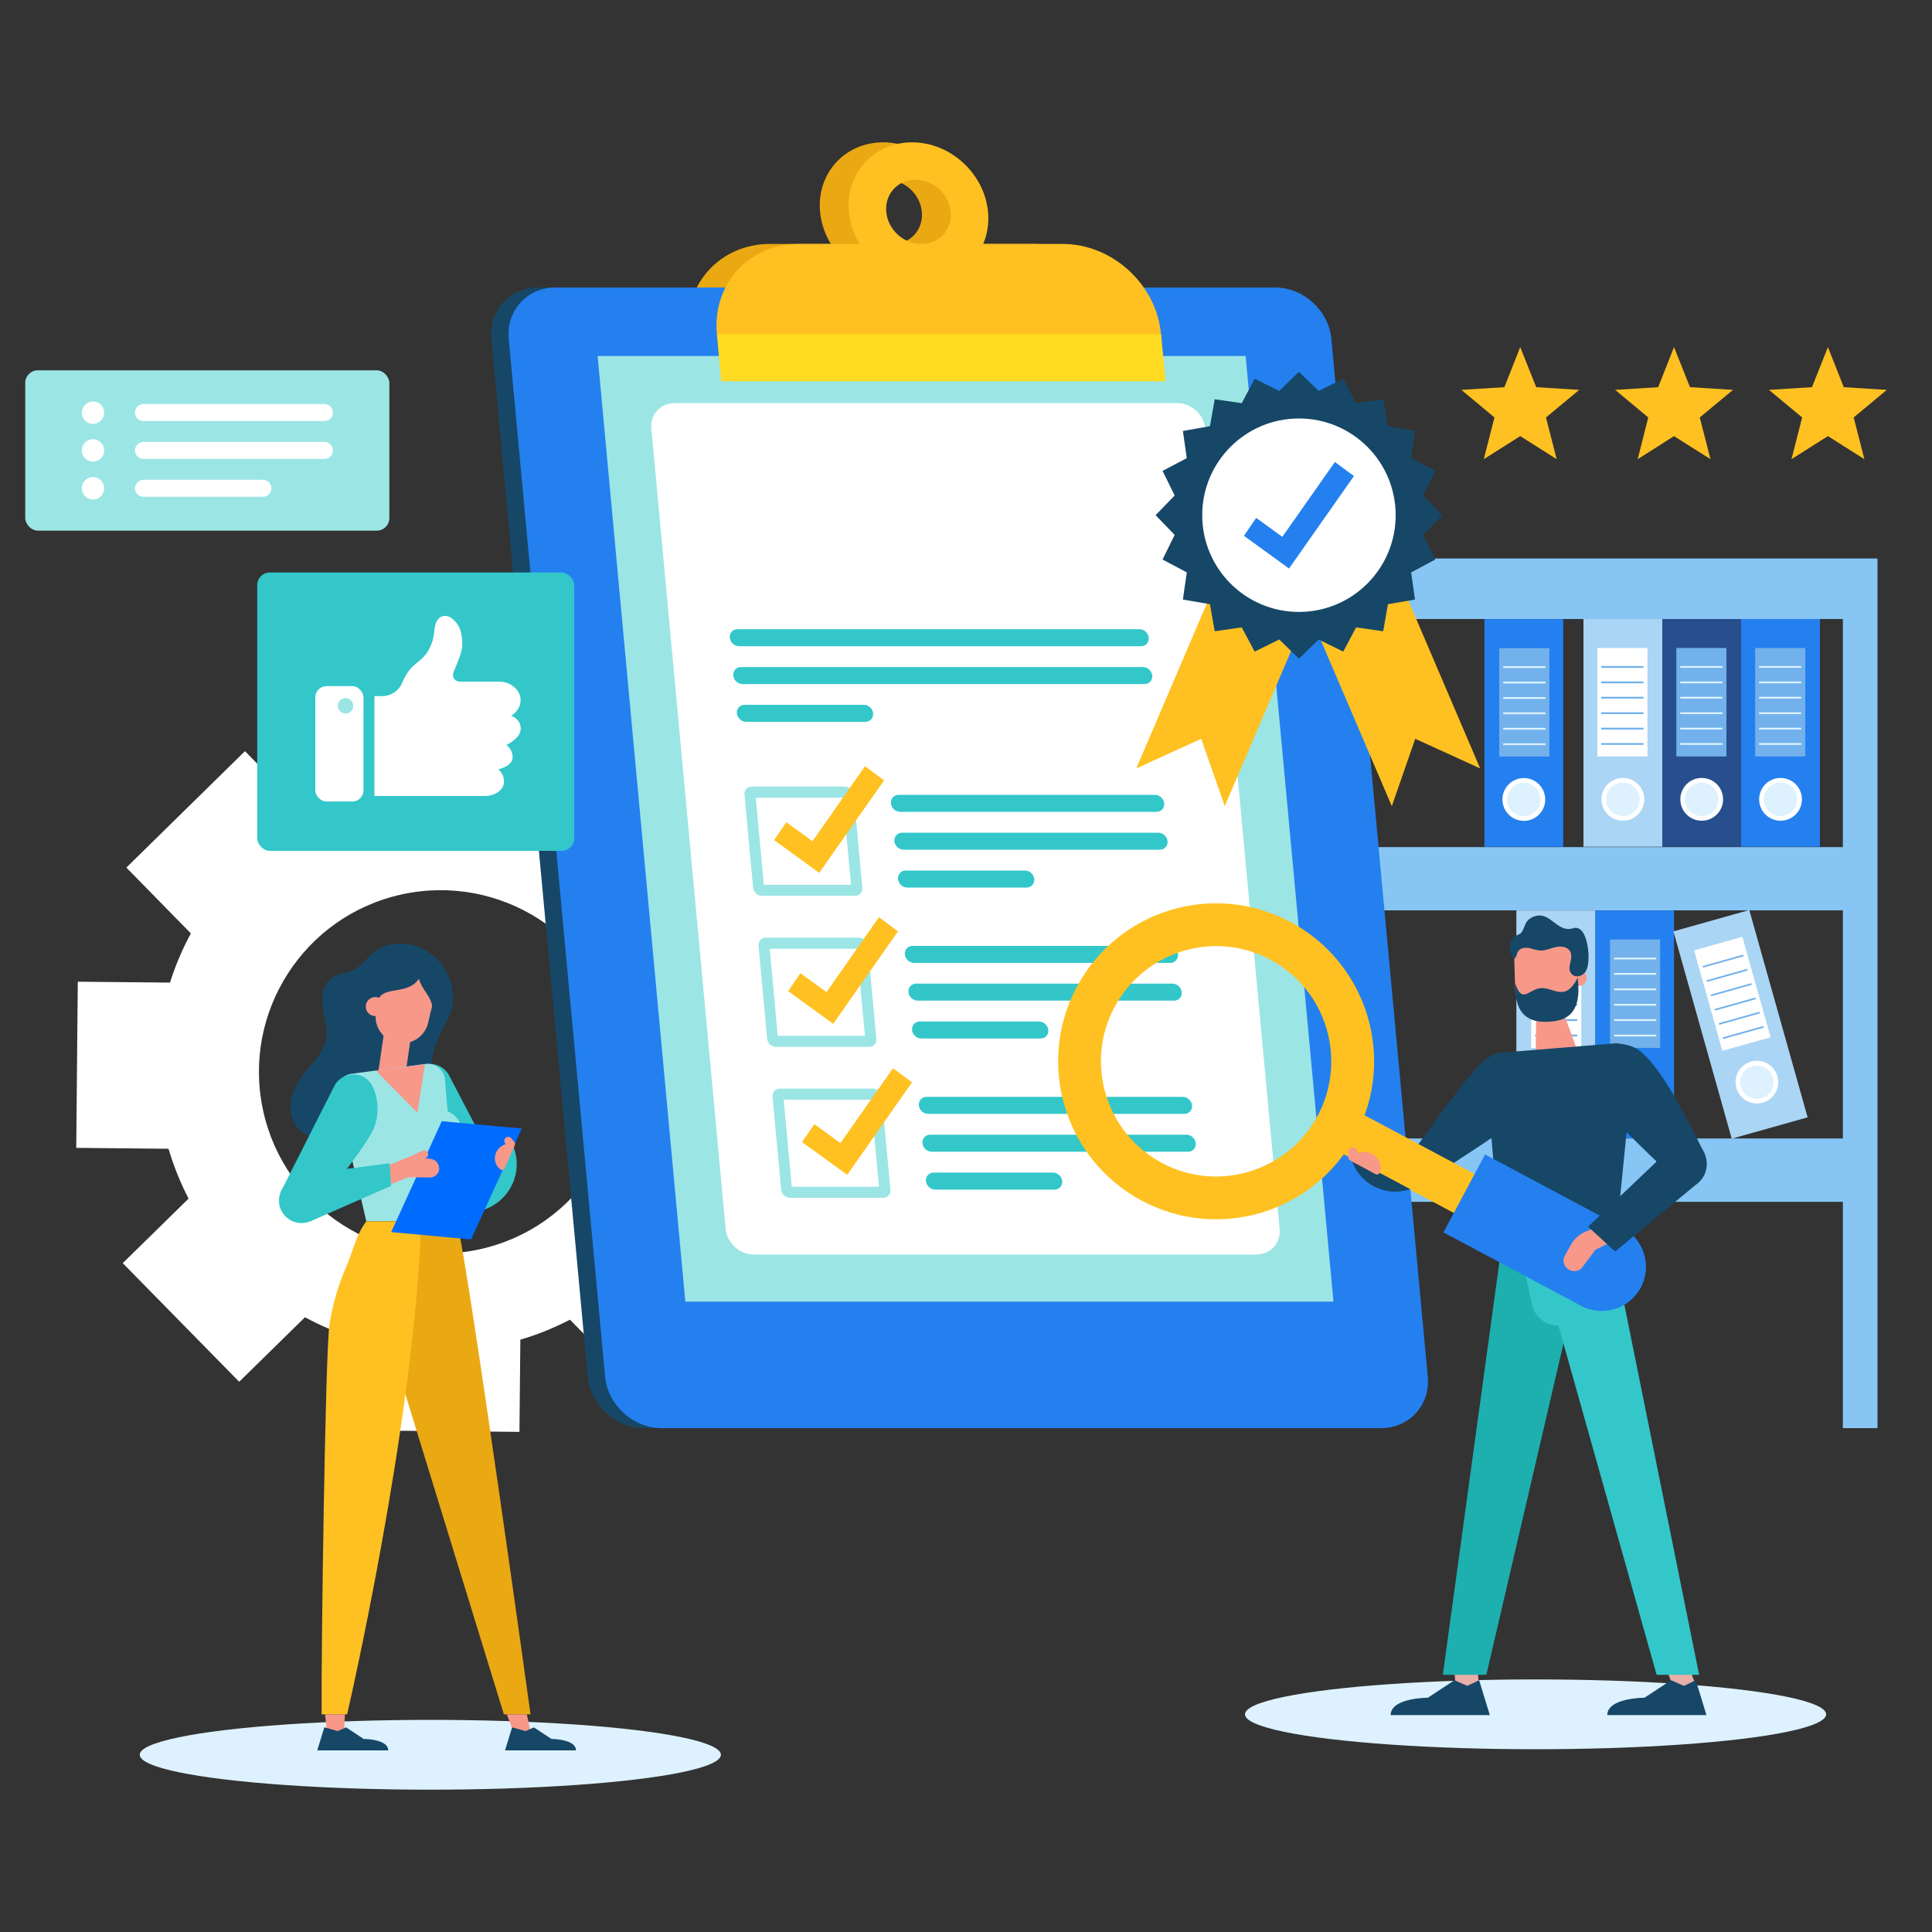<svg xmlns="http://www.w3.org/2000/svg" id="Layer_1" data-name="Layer 1" viewBox="0 0 150 150"><rect x="0" y="0" width="150" height="150" fill="#333333" stroke="none"/><defs><style>      .cls-1 {        fill: #87c5f4;      }      .cls-2 {        fill: #9ce5e5;      }      .cls-3 {        fill: #fff;      }      .cls-4 {        fill: #f79889;      }      .cls-5 {        fill: #ddf2fe;      }      .cls-6 {        fill: #2480ef;      }      .cls-7 {        fill: #006cff;      }      .cls-8 {        fill: #abd5f4;      }      .cls-9 {        fill: #ffdc21;      }      .cls-10 {        fill: #274f8e;      }      .cls-11 {        fill: #33c7ca;      }      .cls-12 {        fill: #ffc121;      }      .cls-13 {        fill: #164767;      }      .cls-14 {        fill: #eaa813;      }      .cls-15 {        fill: #e7afa7;      }      .cls-16 {        fill: #72b1eb;      }      .cls-17 {        fill: #1eafaf;      }    </style></defs><g><path class="cls-3" d="M13.09,89.21c.39,1.32.91,2.61,1.55,3.85l-5.1,5s0,.01,0,.02l9.02,9.19s.01,0,.02,0l5.1-5c1.23.67,2.51,1.2,3.82,1.63h0s-.07,7.14-.07,7.14c0,0,0,.01.01.01l12.88.12s.01,0,.01-.01l.07-7.15h0c1.32-.38,2.61-.91,3.85-1.55l5,5.09s.01,0,.02,0l9.19-9.02s0-.01,0-.02l-5-5.1c.67-1.23,1.21-2.51,1.62-3.82h0s7.14.07,7.14.07c0,0,.01,0,.01-.01l.12-12.88s0-.01-.01-.01l-7.15-.07s0,0,0,0c-.39-1.32-.91-2.61-1.55-3.85l5.1-5s0-.01,0-.02l-9.02-9.19s-.01,0-.02,0l-5.1,5c-1.23-.67-2.51-1.21-3.82-1.63,0,0,0,0,0,0l.07-7.14s0-.01-.01-.01l-12.88-.12s-.01,0-.01.01l-.07,7.14c-1.32.39-2.61.91-3.85,1.55l-5-5.1s-.01,0-.02,0l-9.19,9.02s0,.01,0,.02l5,5.1c-.67,1.23-1.21,2.51-1.62,3.82h0s-7.15-.07-7.15-.07c0,0-.01,0-.01.01l-.12,12.88s0,.01.01.01l7.14.07h0ZM31.2,69.44c7.61-1.66,15.13,3.16,16.79,10.77,1.66,7.61-3.16,15.13-10.77,16.79-7.61,1.66-15.13-3.16-16.79-10.77s3.16-15.13,10.77-16.79Z"></path><g><path class="cls-1" d="M97.74,43.36v67.52h3.48v-17.57h41.86v17.57h2.69V43.36h-48.02ZM101.22,70.68h41.86v17.71h-41.86v-17.71ZM101.22,48.06h41.86v17.71h-41.86v-17.71Z"></path><g><rect class="cls-6" x="135.18" y="48.06" width="6.12" height="17.68" transform="translate(276.48 113.8) rotate(180)"></rect><path class="cls-3" d="M136.58,62.06c0,.92.74,1.66,1.66,1.66s1.66-.74,1.66-1.66-.74-1.66-1.66-1.66-1.66.74-1.66,1.66Z"></path><circle class="cls-5" cx="138.24" cy="62.06" r="1.3"></circle><rect class="cls-16" x="136.26" y="50.31" width="3.89" height="8.42" transform="translate(276.42 109.04) rotate(180)"></rect><g><rect class="cls-5" x="136.57" y="57.7" width="3.28" height=".14" transform="translate(276.42 115.53) rotate(180)"></rect><rect class="cls-5" x="136.57" y="56.5" width="3.28" height=".14" transform="translate(276.42 113.14) rotate(180)"></rect><rect class="cls-5" x="136.57" y="55.3" width="3.28" height=".14" transform="translate(276.42 110.74) rotate(180)"></rect><rect class="cls-5" x="136.57" y="52.91" width="3.28" height=".14" transform="translate(276.42 105.96) rotate(180)"></rect><rect class="cls-5" x="136.57" y="51.71" width="3.28" height=".14" transform="translate(276.42 103.56) rotate(180)"></rect><rect class="cls-5" x="136.57" y="54.11" width="3.28" height=".14" transform="translate(276.42 108.35) rotate(180)"></rect></g></g><g><rect class="cls-8" x="122.94" y="48.06" width="6.12" height="17.68" transform="translate(252 113.8) rotate(180)"></rect><path class="cls-3" d="M124.34,62.06c0,.92.74,1.66,1.66,1.66s1.66-.74,1.66-1.66-.74-1.66-1.66-1.66-1.66.74-1.66,1.66Z"></path><circle class="cls-5" cx="126" cy="62.06" r="1.3"></circle><rect class="cls-3" x="124.02" y="50.31" width="3.89" height="8.42" transform="translate(251.93 109.04) rotate(180)"></rect><g><rect class="cls-16" x="124.33" y="57.7" width="3.28" height=".14" transform="translate(251.93 115.53) rotate(180)"></rect><rect class="cls-16" x="124.33" y="56.5" width="3.28" height=".14" transform="translate(251.93 113.14) rotate(180)"></rect><rect class="cls-16" x="124.33" y="55.3" width="3.28" height=".14" transform="translate(251.93 110.74) rotate(180)"></rect><rect class="cls-16" x="124.33" y="52.91" width="3.28" height=".14" transform="translate(251.93 105.96) rotate(180)"></rect><rect class="cls-16" x="124.33" y="51.71" width="3.28" height=".14" transform="translate(251.93 103.56) rotate(180)"></rect><rect class="cls-16" x="124.33" y="54.11" width="3.28" height=".14" transform="translate(251.93 108.35) rotate(180)"></rect></g></g><g><rect class="cls-10" x="129.06" y="48.06" width="6.12" height="17.68" transform="translate(264.24 113.8) rotate(180)"></rect><path class="cls-3" d="M130.46,62.06c0,.92.74,1.66,1.66,1.66s1.66-.74,1.66-1.66-.74-1.66-1.66-1.66-1.66.74-1.66,1.66Z"></path><circle class="cls-5" cx="132.12" cy="62.06" r="1.3"></circle><rect class="cls-16" x="130.14" y="50.31" width="3.89" height="8.42" transform="translate(264.18 109.04) rotate(180)"></rect><g><rect class="cls-5" x="130.45" y="57.7" width="3.28" height=".14" transform="translate(264.18 115.53) rotate(180)"></rect><rect class="cls-5" x="130.45" y="56.5" width="3.28" height=".14" transform="translate(264.18 113.14) rotate(180)"></rect><rect class="cls-5" x="130.45" y="55.3" width="3.28" height=".14" transform="translate(264.18 110.74) rotate(180)"></rect><rect class="cls-5" x="130.45" y="52.91" width="3.28" height=".14" transform="translate(264.18 105.96) rotate(180)"></rect><rect class="cls-5" x="130.45" y="51.71" width="3.28" height=".14" transform="translate(264.18 103.56) rotate(180)"></rect><rect class="cls-5" x="130.45" y="54.11" width="3.28" height=".14" transform="translate(264.18 108.35) rotate(180)"></rect></g></g><g><rect class="cls-6" x="123.85" y="70.69" width="6.12" height="17.68"></rect><path class="cls-3" d="M128.57,84.7c0,.92-.74,1.66-1.66,1.66s-1.66-.74-1.66-1.66.74-1.66,1.66-1.66,1.66.74,1.66,1.66Z"></path><circle class="cls-5" cx="126.91" cy="84.7" r="1.3"></circle><rect class="cls-16" x="125" y="72.94" width="3.89" height="8.42"></rect><g><rect class="cls-5" x="125.31" y="80.33" width="3.28" height=".14"></rect><rect class="cls-5" x="125.31" y="79.13" width="3.28" height=".14"></rect><rect class="cls-5" x="125.31" y="77.94" width="3.28" height=".14"></rect><rect class="cls-5" x="125.31" y="75.54" width="3.28" height=".14"></rect><rect class="cls-5" x="125.31" y="74.35" width="3.28" height=".14"></rect><rect class="cls-5" x="125.31" y="76.74" width="3.28" height=".14"></rect></g></g><g><rect class="cls-6" x="115.25" y="48.07" width="6.12" height="17.68"></rect><path class="cls-3" d="M119.97,62.07c0,.92-.74,1.66-1.66,1.66s-1.66-.74-1.66-1.66.74-1.66,1.66-1.66,1.66.74,1.66,1.66Z"></path><circle class="cls-5" cx="118.31" cy="62.07" r="1.3"></circle><rect class="cls-16" x="116.4" y="50.32" width="3.89" height="8.42"></rect><g><rect class="cls-5" x="116.71" y="57.71" width="3.28" height=".14"></rect><rect class="cls-5" x="116.71" y="56.51" width="3.28" height=".14"></rect><rect class="cls-5" x="116.71" y="55.31" width="3.28" height=".14"></rect><rect class="cls-5" x="116.71" y="52.92" width="3.28" height=".14"></rect><rect class="cls-5" x="116.71" y="51.72" width="3.28" height=".14"></rect><rect class="cls-5" x="116.71" y="54.12" width="3.28" height=".14"></rect></g></g><g><rect class="cls-8" x="132.07" y="71.16" width="6.12" height="16.72" transform="translate(-16.48 39.57) rotate(-15.71)"></rect><path class="cls-3" d="M138,83.57c.25.88-.27,1.8-1.15,2.04-.88.25-1.8-.27-2.04-1.15-.25-.88.27-1.8,1.15-2.04.88-.25,1.8.27,2.04,1.15Z"></path><path class="cls-5" d="M136.75,85.27c-.69.19-1.41-.21-1.6-.9-.19-.69.21-1.41.9-1.6.69-.19,1.41.21,1.6.9s-.21,1.41-.9,1.6Z"></path><rect class="cls-3" x="132.56" y="73.1" width="3.89" height="8.1" transform="translate(-15.87 39.31) rotate(-15.71)"></rect><g><rect class="cls-16" x="133.71" y="80.09" width="3.28" height=".13" transform="translate(-16.65 39.65) rotate(-15.71)"></rect><rect class="cls-16" x="133.4" y="78.99" width="3.28" height=".13" transform="translate(-16.36 39.52) rotate(-15.71)"></rect><rect class="cls-16" x="133.08" y="77.88" width="3.28" height=".13" transform="translate(-16.07 39.4) rotate(-15.71)"></rect><rect class="cls-16" x="132.46" y="75.66" width="3.28" height=".13" transform="translate(-15.5 39.14) rotate(-15.71)"></rect><rect class="cls-16" x="132.15" y="74.55" width="3.28" height=".13" transform="translate(-15.21 39.02) rotate(-15.71)"></rect><rect class="cls-16" x="132.77" y="76.77" width="3.28" height=".13" transform="translate(-15.78 39.27) rotate(-15.71)"></rect></g></g><g><rect class="cls-8" x="117.73" y="70.69" width="6.12" height="17.68"></rect><path class="cls-3" d="M122.45,84.7c0,.92-.74,1.66-1.66,1.66s-1.66-.74-1.66-1.66.74-1.66,1.66-1.66,1.66.74,1.66,1.66Z"></path><circle class="cls-5" cx="120.79" cy="84.7" r="1.3"></circle><rect class="cls-3" x="118.88" y="72.94" width="3.89" height="8.42"></rect><g><rect class="cls-16" x="119.18" y="80.33" width="3.28" height=".14"></rect><rect class="cls-16" x="119.18" y="79.13" width="3.28" height=".14"></rect><rect class="cls-16" x="119.18" y="77.94" width="3.28" height=".14"></rect><rect class="cls-16" x="119.18" y="75.54" width="3.28" height=".14"></rect><rect class="cls-16" x="119.18" y="74.35" width="3.28" height=".14"></rect><rect class="cls-16" x="119.18" y="76.74" width="3.28" height=".14"></rect></g></g></g></g><g><g><path class="cls-14" d="M88.25,29.59h-34.48l-.34-3.66c-.36-3.86,2.48-6.99,6.34-6.99h20.5c3.86,0,7.28,3.13,7.64,6.99l.34,3.66Z"></path><path class="cls-14" d="M68.57,11.05c-2.98,0-5.18,2.42-4.9,5.4.28,2.98,2.92,5.4,5.9,5.4s5.18-2.42,4.9-5.4c-.28-2.98-2.92-5.4-5.9-5.4ZM69.3,18.95c-1.38,0-2.61-1.12-2.73-2.5-.13-1.38.89-2.5,2.27-2.5s2.61,1.12,2.73,2.5c.13,1.38-.89,2.5-2.27,2.5Z"></path></g><path class="cls-13" d="M105.86,110.88h-55.85c-2.21,0-4.18-1.8-4.38-4.01l-7.48-80.54c-.21-2.21,1.42-4.01,3.64-4.01h55.85c2.21,0,4.18,1.8,4.38,4.01l7.48,80.54c.21,2.21-1.42,4.01-3.64,4.01Z"></path><path class="cls-6" d="M107.21,110.88h-55.85c-2.21,0-4.18-1.8-4.38-4.01l-7.48-80.54c-.21-2.21,1.42-4.01,3.64-4.01h55.85c2.21,0,4.18,1.8,4.38,4.01l7.48,80.54c.21,2.21-1.42,4.01-3.64,4.01Z"></path><polygon class="cls-2" points="103.53 101.06 53.21 101.06 46.4 27.64 96.71 27.64 103.53 101.06"></polygon><path class="cls-3" d="M56.34,95.42l-5.77-62.14c-.1-1.09.7-1.98,1.8-1.98h39.04c1.09,0,2.06.89,2.17,1.98l5.77,62.14c.1,1.09-.7,1.98-1.8,1.98h-39.04c-1.09,0-2.06-.89-2.17-1.98Z"></path><g><path class="cls-12" d="M90.48,29.59h-34.48l-.34-3.66c-.36-3.86,2.48-6.99,6.34-6.99h20.5c3.86,0,7.28,3.13,7.64,6.99l.34,3.66Z"></path><path class="cls-12" d="M70.81,11.05c-2.98,0-5.18,2.42-4.9,5.4.28,2.98,2.92,5.4,5.9,5.4s5.18-2.42,4.9-5.4c-.28-2.98-2.92-5.4-5.9-5.4ZM71.54,18.95c-1.38,0-2.61-1.12-2.73-2.5-.13-1.38.89-2.5,2.27-2.5s2.61,1.12,2.73,2.5c.13,1.38-.89,2.5-2.27,2.5Z"></path></g><polygon class="cls-9" points="90.48 29.59 56 29.59 55.67 25.94 90.14 25.94 90.48 29.59"></polygon><g><g><path class="cls-11" d="M88.6,50.17h-31.22c-.36,0-.68-.29-.72-.66h0c-.03-.36.23-.66.59-.66h31.22c.36,0,.68.29.72.66h0c.03.36-.23.66-.59.66Z"></path><path class="cls-11" d="M88.87,53.11h-31.22c-.36,0-.68-.29-.72-.66h0c-.03-.36.23-.66.59-.66h31.22c.36,0,.68.29.72.66h0c.03.36-.23.66-.59.66Z"></path><path class="cls-11" d="M67.2,56.04h-9.27c-.36,0-.68-.29-.72-.66h0c-.03-.36.23-.66.59-.66h9.27c.36,0,.68.29.72.66h0c.03.36-.23.66-.59.66Z"></path></g><g><g><path class="cls-11" d="M89.79,63.03h-19.9c-.36,0-.68-.29-.72-.66h0c-.03-.36.23-.66.59-.66h19.91c.36,0,.68.29.72.66h0c.03.36-.23.66-.59.66Z"></path><path class="cls-11" d="M90.07,65.97h-19.91c-.36,0-.68-.29-.72-.66h0c-.03-.36.23-.66.59-.66h19.9c.36,0,.68.29.72.66h0c.03.36-.23.66-.59.66Z"></path><path class="cls-11" d="M79.71,68.91h-9.27c-.36,0-.68-.29-.72-.66h0c-.03-.36.23-.66.59-.66h9.27c.36,0,.68.29.72.66h0c.03.36-.23.66-.59.66Z"></path></g><g><path class="cls-2" d="M65.59,61.07h-7.22c-.35,0-.61.28-.57.63l.67,7.22c.03.35.34.63.69.63h7.22c.35,0,.61-.28.57-.63l-.67-7.22c-.03-.35-.34-.63-.69-.63ZM66.07,68.66s-.02.04-.04.04h-6.68s-.04-.02-.05-.04l-.62-6.68s.02-.04.04-.04h6.68s.04.02.05.04l.62,6.68Z"></path><polygon class="cls-12" points="63.6 67.77 60.1 65.22 61.05 63.84 63.08 65.31 67.16 59.49 68.64 60.59 63.6 67.77"></polygon></g></g><g><g><path class="cls-11" d="M90.88,74.76h-19.91c-.36,0-.68-.29-.72-.66h0c-.03-.36.23-.66.59-.66h19.9c.36,0,.68.29.72.66h0c.03.36-.23.66-.59.66Z"></path><path class="cls-11" d="M91.15,77.69h-19.9c-.36,0-.68-.29-.72-.66h0c-.03-.36.23-.66.59-.66h19.91c.36,0,.68.29.72.66h0c.03.36-.23.66-.59.66Z"></path><path class="cls-11" d="M80.8,80.63h-9.27c-.36,0-.68-.29-.72-.66h0c-.03-.36.23-.66.59-.66h9.27c.36,0,.68.29.72.66h0c.03.36-.23.66-.59.66Z"></path></g><g><path class="cls-2" d="M66.68,72.8h-7.22c-.35,0-.61.28-.57.63l.67,7.22c.03.35.34.63.69.63h7.22c.35,0,.61-.28.57-.63l-.67-7.22c-.03-.35-.34-.63-.69-.63ZM67.15,80.38s-.02.04-.04.04h-6.68s-.04-.02-.05-.04l-.62-6.68s.02-.04.04-.04h6.68s.04.02.05.04l.62,6.68Z"></path><polygon class="cls-12" points="64.69 79.49 61.19 76.95 62.14 75.56 64.17 77.03 68.24 71.21 69.72 72.31 64.69 79.49"></polygon></g></g><g><g><path class="cls-11" d="M91.97,86.48h-19.91c-.36,0-.68-.29-.72-.66h0c-.03-.36.23-.66.59-.66h19.9c.36,0,.68.29.72.66h0c.03.36-.23.66-.59.66Z"></path><path class="cls-11" d="M92.24,89.42h-19.9c-.36,0-.68-.29-.72-.66h0c-.03-.36.23-.66.59-.66h19.91c.36,0,.68.29.72.66h0c.03.36-.23.66-.59.66Z"></path><path class="cls-11" d="M81.88,92.36h-9.27c-.36,0-.68-.29-.72-.66h0c-.03-.36.23-.66.59-.66h9.27c.36,0,.68.29.72.66h0c.03.36-.23.66-.59.66Z"></path></g><g><path class="cls-2" d="M67.77,84.52h-7.22c-.35,0-.61.28-.57.63l.67,7.22c.03.35.34.63.69.63h7.22c.35,0,.61-.28.57-.63l-.67-7.22c-.03-.35-.34-.63-.69-.63ZM68.24,92.1s-.02.04-.04.04h-6.68s-.04-.02-.05-.04l-.62-6.68s.02-.04.04-.04h6.68s.04.02.05.04l.62,6.68Z"></path><polygon class="cls-12" points="65.78 91.21 62.27 88.67 63.23 87.28 65.25 88.75 69.33 82.94 70.81 84.03 65.78 91.21"></polygon></g></g></g></g><g><ellipse class="cls-5" cx="119.22" cy="133.1" rx="22.56" ry="2.71"></ellipse><g><path class="cls-13" d="M110.05,88.93l2.26,1.79c.87-.84,6.64-3.83,6.85-6.02.08-.8-.06-1.65-.63-2.21-1.18-1.16-2.54-.9-3.59.1-1.15,1.09-4.89,6.35-4.89,6.35Z"></path><polygon class="cls-15" points="114.86 131.31 113.05 131.31 112.89 129.42 114.7 129.42 114.86 131.31"></polygon><polygon class="cls-15" points="131.83 131.31 130.03 131.31 129.32 129.42 131.13 129.42 131.83 131.31"></polygon><polygon class="cls-4" points="119.22 82.06 122.64 82.02 121.2 78.12 119.28 78.61 119.22 82.06"></polygon><path class="cls-13" d="M125.34,97.42l1.48-14.87c.11-.73-.58-1.51-1.32-1.55l-8.86.72c-.74-.03-1.35.59-1.29,1.33l1.21,14.36h8.79Z"></path><polygon class="cls-17" points="125.33 97.42 121.95 101.9 115.4 130.03 112.02 130.03 116.49 97.42 125.33 97.42"></polygon><path class="cls-11" d="M118.12,97.42l.8,3.78c.18,1,1.06,1.73,2.08,1.73h0l7.62,27.1h3.3l-6.59-32.61h-7.21Z"></path><path class="cls-4" d="M121.95,75.96c.02.34.31.6.65.59.34-.02.6-.31.59-.65-.02-.34-.31-.6-.65-.59-.34.02-.6.31-.59.65Z"></path><path class="cls-4" d="M119.09,72.58c-.58.13-.95.45-1.18.77-.25.34-.36.76-.34,1.18h0s.07,2.27.07,2.27c.07,1.42,1.19,2.58,2.53,2.53,1.36-.05,2.42-1.26,2.34-2.69l-.06-2.09s0,0,0,0c0,0-.14-2.46-3.36-1.96Z"></path><path class="cls-13" d="M122.49,75.92c-.98,1.93-1.85.71-2.89.8-.86.07-1.46,1.28-1.96-.4-.08,2.62,1.19,3.06,2.53,3.01,1.36-.05,2.68-.53,2.32-3.41Z"></path><path class="cls-13" d="M112.92,130.45l1,.44.92-.44.83,2.71h-7.7c0-1.35,2.89-1.35,2.89-1.35l2.05-1.35Z"></path><path class="cls-13" d="M129.74,130.45l1,.44.92-.44.83,2.71h-7.7c0-1.35,2.89-1.35,2.89-1.35l2.05-1.35Z"></path><g><path class="cls-12" d="M83.6,76.63c-3.19,5.97-.93,13.4,5.05,16.59,5.97,3.19,13.4.93,16.59-5.05,3.19-5.97.93-13.4-5.05-16.59s-13.4-.93-16.59,5.05ZM102.31,86.61c-2.32,4.35-7.75,6.01-12.1,3.68-4.35-2.32-6.01-7.75-3.68-12.1,2.32-4.35,7.75-6.01,12.1-3.68,4.35,2.32,6,7.75,3.68,12.1Z"></path><rect class="cls-12" x="111.25" y="81.2" width="3.43" height="22.17" transform="translate(-21.62 148.53) rotate(-61.93)"></rect><path class="cls-6" d="M127.39,99.97h0c-.89,1.67-2.97,2.3-4.64,1.41l-10.68-5.7,3.23-6.05,10.68,5.7c1.67.89,2.3,2.97,1.41,4.64Z"></path></g><path class="cls-4" d="M121.68,98.49h0c.36.3.9.26,1.16-.09l1.03-1.37.99-.49-1.23-1.12-.46.18c-.52.2-.95.57-1.21,1.05l-.49.89c-.17.31-.08.71.22.95Z"></path><polygon class="cls-13" points="125.4 97.17 131.63 92.01 128.93 89.89 123.3 95.24 125.4 97.17"></polygon><path class="cls-13" d="M128.62,90.73c.2,1.07,1.22,1.77,2.29,1.57,1.07-.2,1.77-1.22,1.57-2.29-.2-1.07-1.22-1.77-2.29-1.57-1.07.2-1.77,1.22-1.57,2.29Z"></path><path class="cls-13" d="M128.82,90.37l3.54-.78c-.58-1.06-3.53-7.54-5.6-8.32-.75-.28-1.61-.37-2.3.03-1.43.84-1.53,2.21-.84,3.5.75,1.4,5.2,5.57,5.2,5.57Z"></path><path class="cls-13" d="M104.89,89.87l.05.17c.6,1.91,2.66,2.94,4.54,2.28h0l-4.6-2.45Z"></path><path class="cls-4" d="M106.36,89.52c-.48-.18-1.03-.07-1.41.25-.13.11-.12.33.04.41l1.8.98c.14.07.31,0,.35-.14.17-.62-.15-1.27-.78-1.5Z"></path><path class="cls-4" d="M105.38,90.39l-.59-.32c-.07-.04-.11-.11-.11-.19v-.45c.01-.19.17-.34.36-.34h0c.19,0,.35.16.35.35v.96Z"></path><path class="cls-13" d="M122.69,72.16s-.05-.03-.08-.05c-.31-.17-.51.01-.82.02-.33,0-.65-.16-.91-.35-.35-.25-.67-.56-1.09-.67-.42-.1-.88.05-1.18.36-.25.27-.27.67-.5.94-.11.14-.3.16-.44.26-.16.11-.29.27-.37.45-.1.24-.11.52-.02.77.03.08.15.6.28.54.19-.1.19-.37.3-.56.16-.26.51-.32.81-.27.3.05.59.18.89.2.42.02.82-.18,1.23-.27.41-.09.92-.03,1.12.34.12.22.09.48.04.73-.06.29-.18.64-.01.91.3.49.94.31,1.19-.12.13-.23.17-.5.19-.76.04-.57-.02-1.15-.18-1.7-.09-.29-.22-.6-.46-.77Z"></path></g></g><g><ellipse class="cls-5" cx="33.41" cy="136.24" rx="22.56" ry="2.71"></ellipse><g><path class="cls-13" d="M31.94,73.35c-1.03-.24-2.15-.05-2.96.61-.5.41-.88.99-1.45,1.3-.58.31-1.31.31-1.83.71-.52.4-.71,1.12-.68,1.78.02.66.22,1.3.31,1.95.2,1.49-.67,2.38-1.57,3.45-.6.72-1.1,1.56-1.2,2.48-.1.93.29,1.95,1.1,2.4.32.18.69.25,1.06.26.9.03,1.75-.34,2.61-.57.87-.23,1.87-.29,2.58.25.2.16.37.36.59.5.76.5,1.85.1,2.38-.64.53-.74.64-1.69.69-2.6.04-.83.03-1.64-.02-2.46-.06-.81.23-1.54.52-2.28.23-.59.6-1.07.83-1.66.79-1.96-.21-4.17-2.04-5.15-.29-.15-.6-.27-.92-.34Z"></path><path class="cls-11" d="M36.22,92.6l2.59-1.57-3.89-7.43c-.42-.94-1.58-1.28-2.45-.73h0c-.87.55-1.23,2.43-.66,3.85.57,1.42,4.4,5.88,4.4,5.88Z"></path><polygon class="cls-4" points="31.37 84.19 29.28 83.85 29.81 80.23 31.89 80.57 31.37 84.19"></polygon><path class="cls-4" d="M32.52,76c.24.85,1.05,1.49,1.02,2.17l-.07.29s0,.02-.02.04h0s-.2.88-.2.88c-.25,1.12-1.36,1.82-2.47,1.57-1.12-.25-1.82-1.36-1.57-2.47l.22-.99c.49-.9,2.25-.27,3.07-1.47Z"></path><g><path class="cls-2" d="M28.44,94.82l-2.29-9.9c-.12-.8.47-1.53,1.28-1.57l5.71-.76c.81-.04,1.47.64,1.42,1.45l.96,10.77h-7.08Z"></path><path class="cls-14" d="M32.71,94.82l-3.59,5.78,10,32.5h2.07s-4.65-33.58-5.71-38.28h-2.77Z"></path><path class="cls-12" d="M32.71,94.82c-.54,15.77-5.76,38.28-5.76,38.28h-1.98c-.04-4.86.29-28.22.61-30.28.24-1.53.67-3.02,1.29-4.44.58-1.32.72-2.41,1.57-3.56h4.27Z"></path></g><polygon class="cls-4" points="39.99 134.8 41.28 134.8 40.9 133.1 39.35 133.1 39.99 134.8"></polygon><polygon class="cls-4" points="25.41 134.8 26.7 134.8 26.78 133.1 25.24 133.1 25.41 134.8"></polygon><path class="cls-2" d="M32.33,87.78c-.09.98.63,1.84,1.61,1.93.98.09,1.84-.63,1.93-1.61.09-.98-.63-1.84-1.61-1.93-.98-.09-1.84.63-1.93,1.61Z"></path><polygon class="cls-4" points="32.99 82.63 32.41 86.4 29.17 83.12 32.99 82.63"></polygon><path class="cls-4" d="M29.88,78.17c-.01.41-.35.73-.76.72-.41-.01-.73-.35-.72-.76.01-.41.35-.73.76-.72.41.01.73.35.72.76Z"></path><path class="cls-13" d="M41.46,134.11l-.66.29-1.04-.29-.55,1.79h5.51c0-.89-1.91-.89-1.91-.89l-1.36-.9Z"></path><path class="cls-13" d="M26.88,134.11l-.66.29-1.04-.29-.55,1.79h5.51c0-.89-1.91-.89-1.91-.89l-1.36-.9Z"></path><path class="cls-11" d="M39.81,88.9l.07.18c.74,1.97-.3,4.15-2.29,4.83h0l2.22-5.01Z"></path><polygon class="cls-7" points="36.57 96.23 30.37 95.66 34.3 87.05 40.51 87.62 36.57 96.23"></polygon><g><path class="cls-4" d="M38.59,89.35c.24-.38.67-.6,1.11-.59.15,0,.26.16.2.3l-.72,1.65c-.05.12-.21.17-.32.09-.45-.33-.58-.95-.27-1.46Z"></path><path class="cls-4" d="M39.74,89.43l.24-.54c.03-.07.02-.14-.03-.2l-.25-.31c-.11-.13-.3-.15-.43-.05h0c-.13.1-.16.3-.05.43l.52.67Z"></path></g><g><path class="cls-4" d="M34.1,90.66h0c.03.42-.31.77-.73.76l-1.65-.02-1.35.53-.17-1.47.81-.33c.46-.26.98-.35,1.5-.28l.97.14c.34.05.59.33.61.67Z"></path><path class="cls-4" d="M31.51,89.93l.93.23c.06.04.14.04.2,0l.46-.28c.14-.09.19-.27.1-.42h0c-.09-.15-.28-.19-.42-.11l-1.27.59Z"></path></g><g><polygon class="cls-11" points="30.37 92.07 24.12 94.81 23.9 91.14 30.24 90.32 30.37 92.07"></polygon><path class="cls-11" d="M24.8,93.48l-3.02-.91,4.11-8.12c.4-.95,1.55-1.32,2.43-.79h0c.88.53,1.29,2.4.75,3.83-.54,1.43-4.26,5.98-4.26,5.98Z"></path><circle class="cls-11" cx="23.41" cy="93.21" r="1.75"></circle></g></g></g><g><polygon class="cls-12" points="118.03 26.95 119.27 30.06 122.61 30.27 120.03 32.41 120.86 35.65 118.03 33.86 115.2 35.65 116.03 32.41 113.46 30.27 116.8 30.06 118.03 26.95"></polygon><polygon class="cls-12" points="129.97 26.95 131.21 30.06 134.55 30.27 131.97 32.41 132.8 35.65 129.97 33.86 127.15 35.65 127.97 32.41 125.4 30.27 128.74 30.06 129.97 26.95"></polygon><polygon class="cls-12" points="141.92 26.95 143.15 30.06 146.49 30.27 143.92 32.41 144.75 35.65 141.92 33.86 139.09 35.65 139.92 32.41 137.34 30.27 140.68 30.06 141.92 26.95"></polygon></g><g><g><rect class="cls-11" x="19.97" y="44.45" width="24.61" height="21.61" rx=".98" ry=".98"></rect><g><rect class="cls-3" x="24.48" y="53.27" width="3.74" height="8.96" rx=".87" ry=".87"></rect><path class="cls-2" d="M27.43,54.8c0,.33-.27.6-.6.6s-.6-.27-.6-.6.27-.6.6-.6.6.27.6.6Z"></path><path class="cls-3" d="M40.43,56.57c0-.76-.75-1-.75-1,0,0,.74-.4.74-1.21s-.8-1.44-1.65-1.44h-3.09c-.35,0-.59-.34-.48-.67.23-.67.69-1.54.69-2.16,0-.81-.11-1.52-.78-2.06-.21-.17-.51-.27-.77-.18-.27.09-.45.35-.53.62-.08.27-.09.56-.13.83-.07.5-.26.97-.54,1.39-.3.46-.72.69-1.1,1.06-.33.32-.61.77-.81,1.25-.26.64-.88,1.05-1.57,1.05h-.59v7.75h8.62c.69,0,1.44-.45,1.44-1.11s-.45-.95-.45-.95c0,0,1.12-.26,1.12-.93s-.49-.97-.49-.97c0,0,1.12-.5,1.12-1.27Z"></path></g></g><g><rect class="cls-2" x="1.96" y="28.75" width="28.27" height="12.45" rx=".98" ry=".98"></rect><g><g><path class="cls-3" d="M25.19,32.69h-14.05c-.36,0-.66-.29-.66-.66h0c0-.36.29-.66.66-.66h14.05c.36,0,.66.29.66.66h0c0,.36-.29.66-.66.66Z"></path><path class="cls-3" d="M25.19,35.63h-14.05c-.36,0-.66-.29-.66-.66h0c0-.36.29-.66.66-.66h14.05c.36,0,.66.29.66.66h0c0,.36-.29.66-.66.66Z"></path><path class="cls-3" d="M20.41,38.57h-9.27c-.36,0-.66-.29-.66-.66h0c0-.36.29-.66.66-.66h9.27c.36,0,.66.29.66.66h0c0,.36-.29.66-.66.66Z"></path></g><path class="cls-3" d="M8.09,32.04c0,.48-.39.87-.87.87s-.87-.39-.87-.87.39-.87.87-.87.87.39.87.87Z"></path><path class="cls-3" d="M8.09,34.97c0,.48-.39.87-.87.87s-.87-.39-.87-.87.39-.87.87-.87.87.39.87.87Z"></path><path class="cls-3" d="M8.09,37.91c0,.48-.39.87-.87.87s-.87-.39-.87-.87.39-.87.87-.87.87.39.87.87Z"></path></g></g></g><g><g><g><polygon class="cls-12" points="95.09 62.59 93.26 57.36 88.22 59.66 95.98 41.52 102.84 44.46 95.09 62.59"></polygon><polygon class="cls-12" points="108.06 62.59 109.88 57.36 114.92 59.66 107.16 41.52 100.3 44.46 108.06 62.59"></polygon></g><polygon class="cls-13" points="100.85 28.87 102.38 30.35 104.29 29.41 105.29 31.3 107.39 31 107.76 33.09 109.86 33.46 109.56 35.57 111.44 36.56 110.5 38.47 111.98 40 110.5 41.53 111.44 43.44 109.56 44.44 109.86 46.55 107.76 46.91 107.39 49.01 105.29 48.71 104.29 50.59 102.38 49.65 100.85 51.14 99.32 49.65 97.41 50.59 96.41 48.71 94.31 49.01 93.94 46.91 91.84 46.55 92.14 44.44 90.26 43.44 91.2 41.53 89.72 40 91.2 38.47 90.26 36.56 92.14 35.57 91.84 33.46 93.94 33.09 94.31 31 96.41 31.3 97.41 29.41 99.32 30.35 100.85 28.87"></polygon><circle class="cls-3" cx="100.85" cy="40" r="7.51"></circle></g><polygon class="cls-6" points="100.08 44.14 96.58 41.6 97.53 40.21 99.56 41.68 103.64 35.87 105.12 36.96 100.08 44.14"></polygon></g></svg>